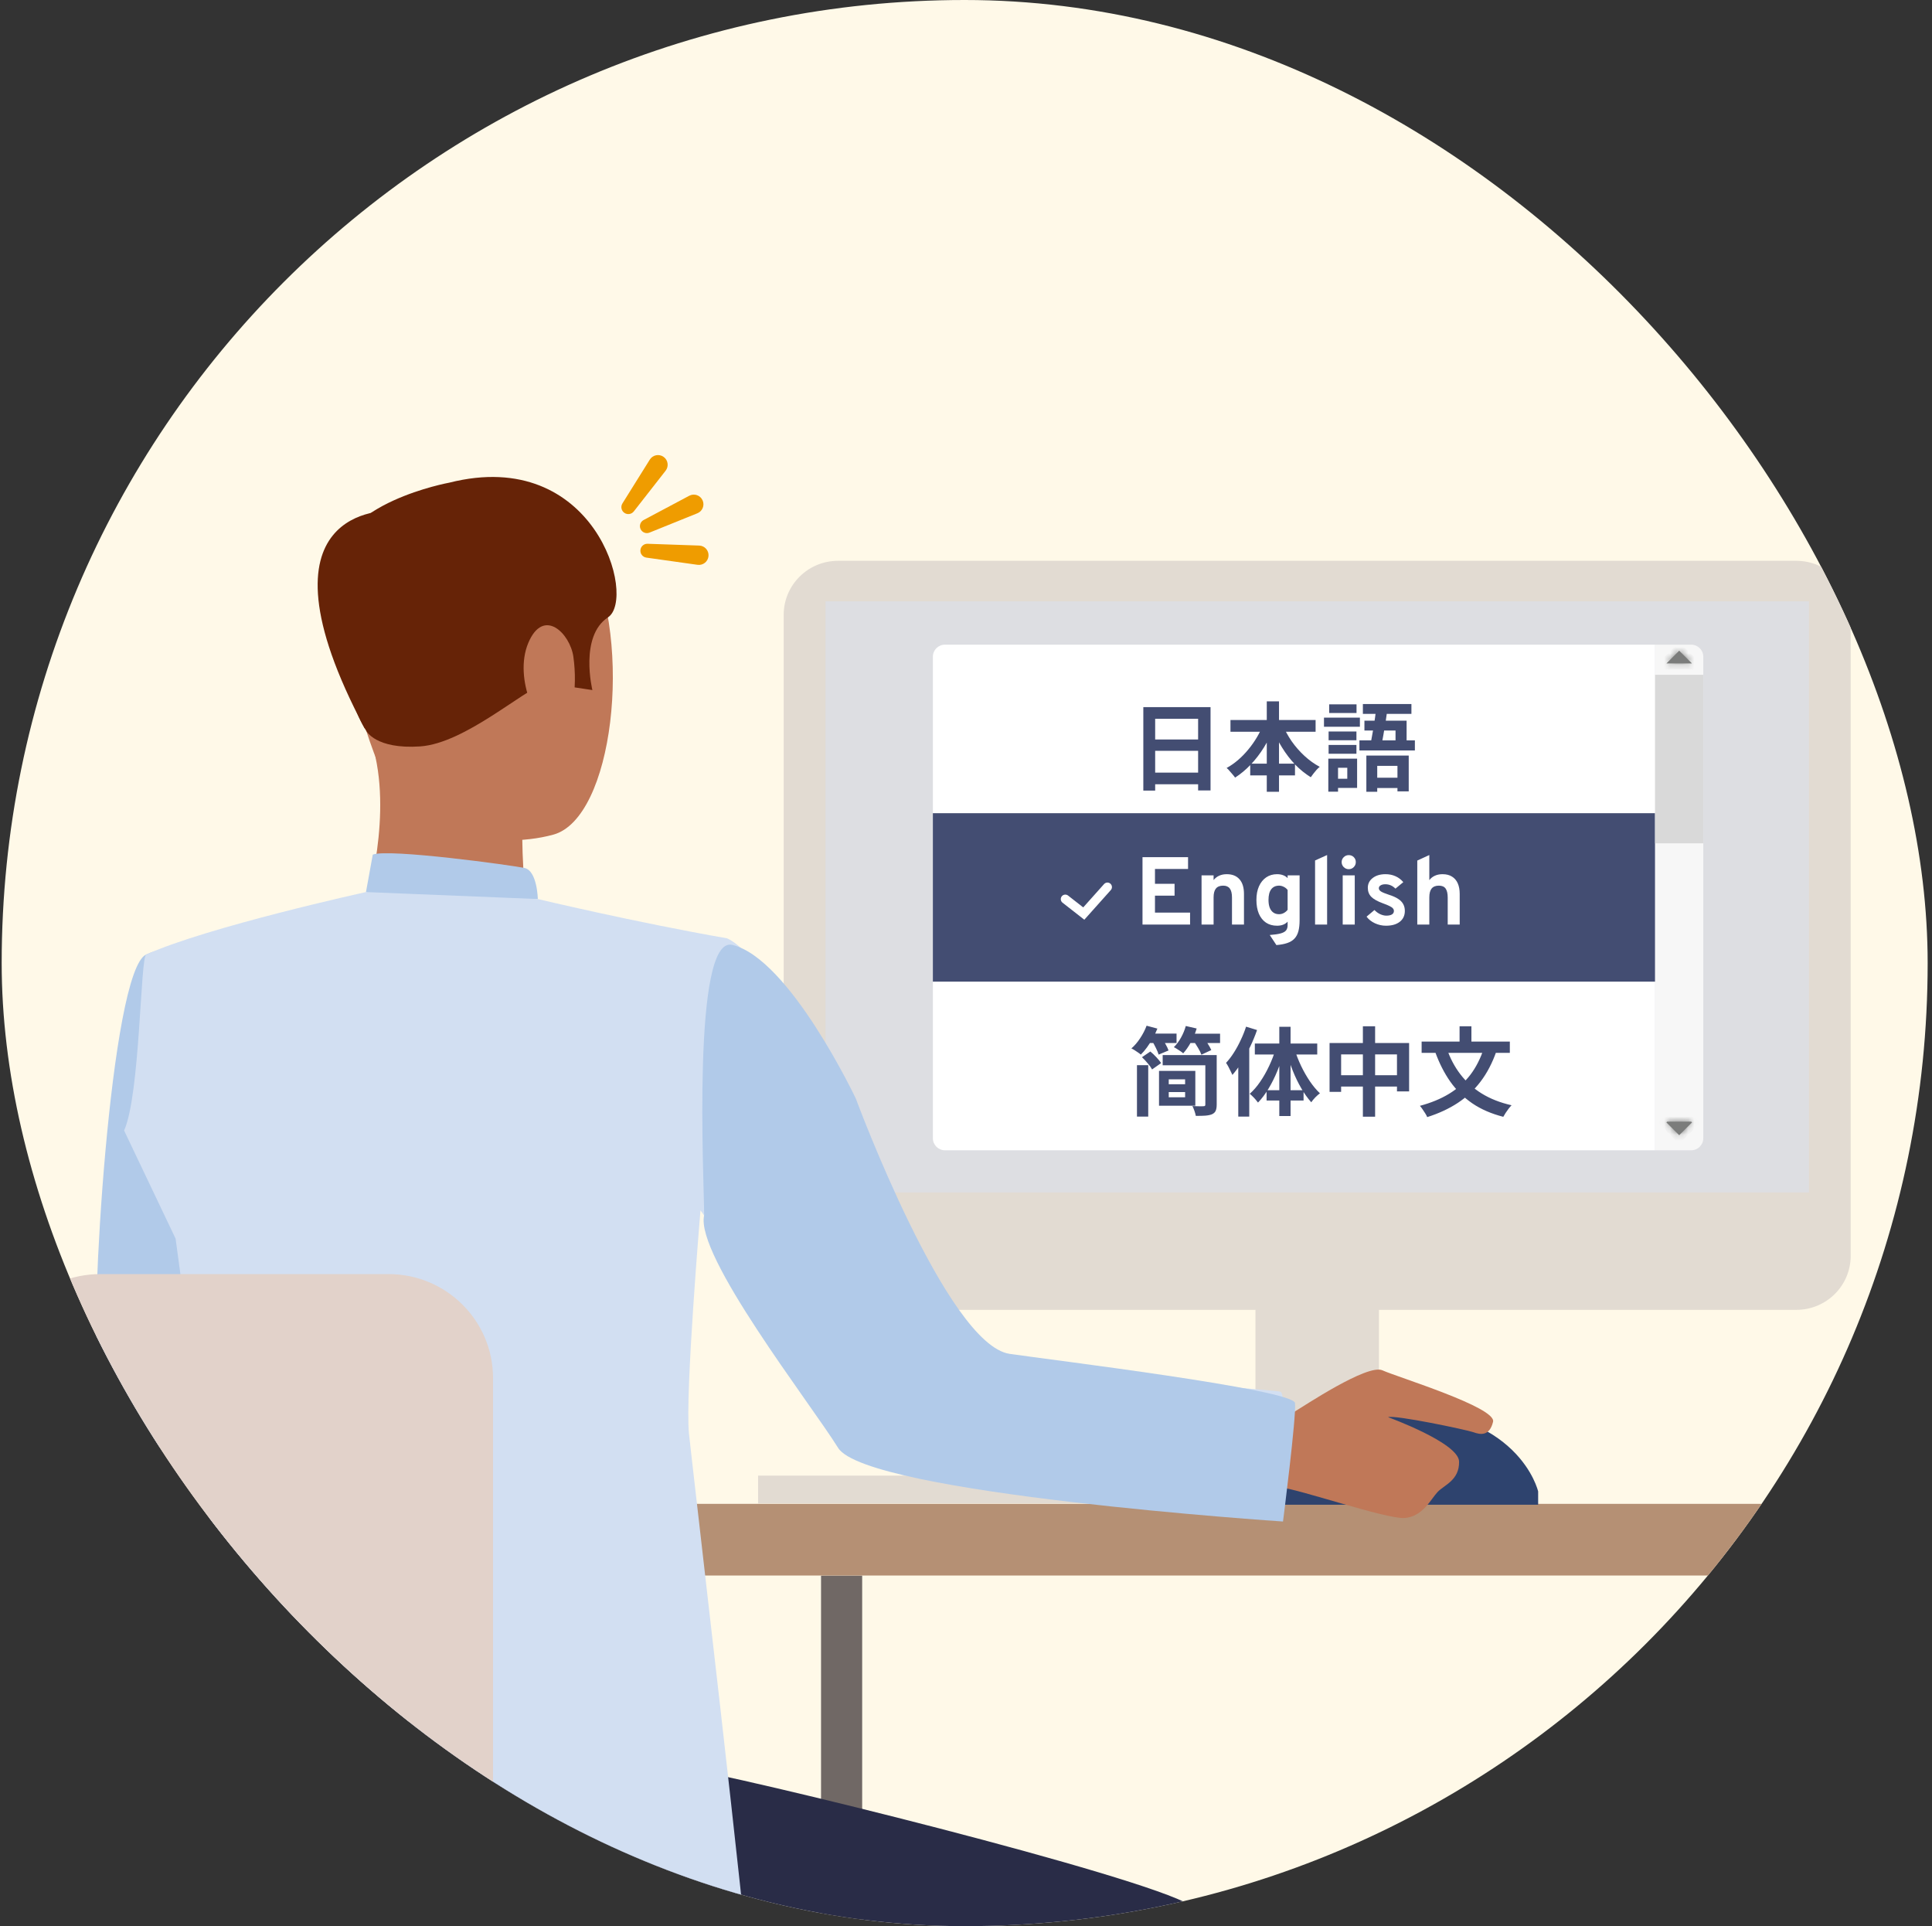 <svg width="321" height="320" viewBox="0 0 321 320" fill="none" xmlns="http://www.w3.org/2000/svg">
<rect x="0" y="0" width="321" height="320" fill="#333333" stroke="none"/>
<rect x="0.279" width="320" height="320" rx="160" fill="#FFF9E8"/>
<g clip-path="url(#clip0_1024_19736)">
<path d="M203.958 245.152H125.961V249.762H203.958V245.152Z" fill="#E2DBD2"/>
<path d="M136.416 471.27H143.25L143.25 261.758H136.416L136.416 471.27Z" fill="#706865"/>
<path d="M245.959 243.848H191.748V250.43H245.959V243.848Z" fill="#CCBDB7"/>
<path d="M229.12 187.717H208.592V249.76H229.12V187.717Z" fill="#E2DBD2"/>
<path d="M320.279 249.838H97.982V261.751H320.279V249.838Z" fill="#B59074"/>
<path d="M40.329 177.736C40.329 177.736 37.046 223.576 46.049 229.066C51.685 232.5 74.172 244.094 73.505 246.269C72.838 248.443 60.806 265.612 60.806 265.612C60.806 265.612 17.615 237.311 16.222 228.395C14.864 219.68 18.349 161.272 24.28 158.577C28.727 156.562 31.073 158.224 36.675 162.372C44.539 168.182 40.32 177.736 40.32 177.736H40.329Z" fill="#B1CAE9"/>
<path d="M119.048 190.825L122.854 189.422C122.854 189.422 118.103 178.332 116.036 178.601C113.648 178.911 110.67 179.692 110.67 179.692L119.048 190.816V190.825Z" fill="#EAD8CF"/>
<path d="M119.919 192.738C119.429 192.377 111.827 177.861 111.827 177.861L95.576 180.061L104.36 197.255L119.919 192.738Z" fill="#DA9B5B"/>
<path d="M45.821 282.43C45.821 282.43 99.526 291.472 111.659 293.369C123.792 295.266 189.563 311.546 197.79 316.516C204.337 320.462 194.356 415.332 192.027 451.525H166.124L164.242 342.954C133.158 343.726 110.967 335.716 88.329 339.142C65.691 342.559 46.816 347.428 32.43 328.228C32.43 328.228 31.899 286.627 45.821 282.438V282.43Z" fill="#292C47"/>
<path d="M98.759 451.611L73.513 450.058L71.05 342.955C57.668 343.291 53.078 342.443 42.252 341.133L21.867 293.992C39.73 297.544 96.97 311.908 104.597 316.518C111.145 320.472 101.087 415.418 98.759 451.62V451.611Z" fill="#292C47"/>
<path d="M70.544 82.118C70.544 82.118 90.228 76.703 97.746 91.916C105.256 107.12 101.856 135.951 91.933 138.663C82.01 141.374 67.742 138.251 63.625 128.789C59.507 119.327 56.217 105.878 57.204 97.163C58.191 88.457 65.321 84.2 70.552 82.118H70.544Z" fill="#C07858"/>
<path d="M86.78 135.623C86.78 135.623 86.561 147.193 87.843 149.652C89.126 152.121 60.43 151.499 60.43 151.499C60.43 151.499 64.952 137.613 62.387 125.775C59.847 114.063 86.78 135.615 86.78 135.615V135.623Z" fill="#C07858"/>
<path d="M60.845 121.402C60.845 121.402 62.381 124.508 69.806 124.004C77.231 123.501 87.027 114.584 90.183 113.787C93.338 112.989 93.524 111.201 93.524 111.201L95.194 114.156L98.426 114.643C98.426 114.643 96.232 105.71 101.016 102.562C105.8 99.414 98.865 74.076 74.641 80.188C74.641 80.188 56.154 83.554 55.909 93.831C55.664 104.098 57.259 115.961 60.845 121.402Z" fill="#662307"/>
<path d="M89.359 149.359C89.359 149.359 89.275 144.649 87.132 144.196C84.989 143.742 64.57 140.947 61.937 141.979L60.807 148.2C60.807 148.2 65.886 151.307 89.351 149.359H89.359Z" fill="#B1CAE9"/>
<path d="M95.265 109.103C94.716 105.241 90.303 100.808 87.772 106.819C85.249 112.83 89.477 121.595 92.311 121.125C95.147 120.655 96.007 114.342 95.265 109.103Z" fill="#C07858"/>
<path d="M174.848 205.025C174.848 205.025 174.831 205.025 174.814 205.025C174.957 205.092 174.982 205.092 174.848 205.025Z" fill="#323657"/>
<path d="M64.806 84.873C64.806 84.873 40.801 83.748 60.613 121.033L64.806 84.873Z" fill="#662307"/>
<path d="M311.823 261.74H304.811V345.887H311.823V261.74Z" fill="#706865"/>
<path d="M139.229 93.17H298.471C303.449 93.17 307.491 97.192 307.491 102.145V208.635C307.491 213.588 303.449 217.61 298.471 217.61H139.229C134.251 217.61 130.209 213.588 130.209 208.635V102.145C130.209 97.192 134.251 93.17 139.229 93.17Z" fill="#E2DBD2"/>
<path d="M300.559 99.893H137.166V198.104H300.559V99.893Z" fill="#DDDEE2"/>
<path d="M154.998 109.1C154.998 107.995 155.893 107.1 156.998 107.1H274.998V135.1H154.998V109.1Z" fill="white"/>
<path d="M189.962 117.476H201.13V131.316H199.066V119.412H191.93V131.348H189.962V117.476ZM191.306 122.852H199.914V124.74H191.306V122.852ZM191.306 128.356H199.93V130.292H191.306V128.356ZM204.442 119.62H218.586V121.572H204.442V119.62ZM207.722 126.868H215.162V128.82H207.722V126.868ZM210.474 116.516H212.506V131.54H210.474V116.516ZM209.898 120.324L211.658 120.884C211.199 122.036 210.645 123.134 209.994 124.18C209.343 125.225 208.613 126.174 207.802 127.028C207.002 127.87 206.138 128.59 205.21 129.188C205.103 129.028 204.965 128.852 204.794 128.66C204.623 128.457 204.453 128.26 204.282 128.068C204.122 127.865 203.962 127.705 203.802 127.588C204.463 127.225 205.098 126.782 205.706 126.26C206.314 125.737 206.879 125.156 207.402 124.516C207.935 123.876 208.41 123.204 208.826 122.5C209.253 121.785 209.61 121.06 209.898 120.324ZM213.098 120.372C213.482 121.31 213.983 122.233 214.602 123.14C215.231 124.036 215.946 124.852 216.746 125.588C217.546 126.324 218.389 126.926 219.274 127.396C219.114 127.524 218.938 127.689 218.746 127.892C218.565 128.094 218.389 128.308 218.218 128.532C218.047 128.745 217.903 128.942 217.786 129.124C216.858 128.548 215.989 127.844 215.178 127.012C214.378 126.169 213.658 125.23 213.018 124.196C212.378 123.161 211.823 122.078 211.354 120.948L213.098 120.372ZM227.018 125.524H234.058V131.476H232.186V127.236H228.826V131.54H227.018V125.524ZM226.698 119.732H233.706V123.892H231.866V121.364H226.698V119.732ZM228.666 117.636L230.522 117.796C230.437 118.468 230.335 119.177 230.218 119.924C230.101 120.67 229.978 121.39 229.85 122.084C229.733 122.777 229.615 123.385 229.498 123.908H227.642C227.738 123.502 227.829 123.044 227.914 122.532C228.01 122.02 228.106 121.486 228.202 120.932C228.298 120.366 228.383 119.806 228.458 119.252C228.533 118.686 228.602 118.148 228.666 117.636ZM226.442 116.964H234.506V118.596H226.442V116.964ZM225.866 122.996H235.082V124.676H225.866V122.996ZM227.738 129.204H233.258V130.916H227.738V129.204ZM220.746 121.524H225.37V122.98H220.746V121.524ZM220.842 117.012H225.386V118.452H220.842V117.012ZM220.746 123.764H225.37V125.22H220.746V123.764ZM219.978 119.22H225.946V120.74H219.978V119.22ZM221.642 126.036H225.482V130.9H221.642V129.38H223.85V127.556H221.642V126.036ZM220.698 126.036H222.314V131.524H220.698V126.036Z" fill="#434D72"/>
<g clip-path="url(#clip1_1024_19736)">
<rect width="120" height="28" transform="translate(154.998 135.1)" fill="#434D72"/>
<path d="M176.998 149.373L180.068 151.773L183.998 147.373" stroke="white" stroke-width="1.5" stroke-linecap="round"/>
<path d="M189.826 153.6V142.4H197.394V144.368H191.898V146.832H195.154V148.8H191.898V151.616H197.73V153.6H189.826ZM199.637 153.6V145.424H201.637V146.208C201.898 145.882 202.21 145.64 202.573 145.48C202.941 145.314 203.359 145.232 203.829 145.232C204.741 145.232 205.445 145.514 205.941 146.08C206.437 146.64 206.685 147.448 206.685 148.504V153.6H204.693V149.12C204.693 148.432 204.573 147.93 204.333 147.616C204.098 147.296 203.73 147.136 203.229 147.136C202.685 147.136 202.282 147.296 202.021 147.616C201.765 147.93 201.637 148.421 201.637 149.088V153.6H199.637ZM212.072 157.008L210.968 155.336C211.746 155.277 212.349 155.189 212.776 155.072C213.208 154.954 213.509 154.786 213.68 154.568C213.85 154.349 213.936 154.064 213.936 153.712V153.12C213.52 153.568 212.933 153.792 212.176 153.792C211.466 153.792 210.856 153.621 210.344 153.28C209.832 152.933 209.437 152.44 209.16 151.8C208.888 151.154 208.752 150.389 208.752 149.504C208.752 148.64 208.893 147.888 209.176 147.248C209.464 146.608 209.864 146.112 210.376 145.76C210.893 145.408 211.498 145.232 212.192 145.232C212.554 145.232 212.885 145.288 213.184 145.4C213.488 145.512 213.738 145.674 213.936 145.888V145.424H215.928V152.864C215.928 153.589 215.861 154.202 215.728 154.704C215.594 155.205 215.376 155.616 215.072 155.936C214.773 156.256 214.378 156.498 213.888 156.664C213.397 156.834 212.792 156.949 212.072 157.008ZM212.504 151.88C212.786 151.88 213.05 151.816 213.296 151.688C213.546 151.554 213.76 151.376 213.936 151.152V147.856C213.786 147.648 213.581 147.477 213.32 147.344C213.058 147.205 212.794 147.136 212.528 147.136C211.952 147.136 211.512 147.338 211.208 147.744C210.909 148.144 210.76 148.73 210.76 149.504C210.76 150.005 210.826 150.434 210.96 150.792C211.098 151.144 211.298 151.413 211.56 151.6C211.821 151.786 212.136 151.88 212.504 151.88ZM218.498 153.6V142.952L220.498 142.048V153.6H218.498ZM223.09 153.6V145.424H225.09V153.6H223.09ZM224.09 144.4C223.77 144.4 223.493 144.285 223.258 144.056C223.029 143.821 222.914 143.544 222.914 143.224C222.914 142.904 223.029 142.632 223.258 142.408C223.488 142.178 223.765 142.064 224.09 142.064C224.426 142.064 224.706 142.176 224.93 142.4C225.154 142.624 225.266 142.898 225.266 143.224C225.266 143.549 225.152 143.826 224.922 144.056C224.698 144.285 224.421 144.4 224.09 144.4ZM230.277 153.792C229.637 153.792 229.024 153.656 228.437 153.384C227.856 153.112 227.395 152.746 227.053 152.288L228.365 151.184C228.637 151.472 228.952 151.701 229.309 151.872C229.667 152.037 230.008 152.12 230.333 152.12C230.739 152.12 231.051 152.053 231.269 151.92C231.488 151.781 231.597 151.589 231.597 151.344C231.597 151.184 231.544 151.042 231.437 150.92C231.336 150.792 231.155 150.664 230.893 150.536C230.632 150.402 230.264 150.25 229.789 150.08C228.872 149.744 228.221 149.381 227.837 148.992C227.453 148.597 227.261 148.098 227.261 147.496C227.261 146.824 227.533 146.28 228.077 145.864C228.621 145.442 229.331 145.232 230.205 145.232C230.803 145.232 231.352 145.344 231.853 145.568C232.36 145.792 232.795 146.12 233.157 146.552L231.853 147.632C231.373 147.146 230.813 146.904 230.173 146.904C229.848 146.904 229.587 146.965 229.389 147.088C229.192 147.205 229.093 147.365 229.093 147.568C229.093 147.765 229.208 147.941 229.437 148.096C229.672 148.25 230.107 148.432 230.741 148.64C231.371 148.837 231.88 149.061 232.269 149.312C232.664 149.562 232.952 149.853 233.133 150.184C233.32 150.514 233.413 150.896 233.413 151.328C233.413 152.096 233.133 152.698 232.573 153.136C232.019 153.573 231.253 153.792 230.277 153.792ZM235.48 153.6V142.968L237.48 142.048V146.216C237.742 145.885 238.054 145.64 238.416 145.48C238.784 145.314 239.203 145.232 239.672 145.232C240.302 145.232 240.827 145.365 241.248 145.632C241.675 145.893 241.995 146.269 242.208 146.76C242.422 147.245 242.528 147.826 242.528 148.504V153.6H240.536V149.12C240.536 148.448 240.422 147.949 240.192 147.624C239.963 147.298 239.59 147.136 239.072 147.136C238.528 147.136 238.126 147.296 237.864 147.616C237.608 147.93 237.48 148.421 237.48 149.088V153.6H235.48Z" fill="white"/>
</g>
<g clip-path="url(#clip2_1024_19736)">
<path d="M154.998 163.1H274.998V191.1H156.998C155.893 191.1 154.998 190.204 154.998 189.1V163.1Z" fill="white"/>
<path d="M190.538 171.716H195.482V173.284H190.538V171.716ZM196.73 171.732H202.714V173.284H196.73V171.732ZM190.506 170.404L192.298 170.884C192.085 171.428 191.829 171.966 191.53 172.5C191.231 173.033 190.911 173.534 190.57 174.004C190.239 174.462 189.898 174.862 189.546 175.204C189.429 175.097 189.274 174.98 189.082 174.852C188.901 174.724 188.709 174.596 188.506 174.468C188.303 174.34 188.127 174.244 187.978 174.18C188.511 173.721 188.997 173.156 189.434 172.484C189.882 171.812 190.239 171.118 190.506 170.404ZM197.018 170.452L198.826 170.868C198.591 171.657 198.271 172.42 197.866 173.156C197.461 173.892 197.034 174.505 196.586 174.996C196.479 174.889 196.33 174.772 196.138 174.644C195.946 174.516 195.749 174.388 195.546 174.26C195.354 174.132 195.183 174.036 195.034 173.972C195.471 173.545 195.866 173.017 196.218 172.388C196.57 171.758 196.837 171.113 197.018 170.452ZM191.418 172.932L192.954 172.324C193.189 172.654 193.418 173.028 193.642 173.444C193.877 173.849 194.047 174.206 194.154 174.516L192.506 175.204C192.421 174.905 192.271 174.542 192.058 174.116C191.845 173.678 191.631 173.284 191.418 172.932ZM198.266 172.868L199.818 172.18C200.085 172.521 200.357 172.905 200.634 173.332C200.911 173.758 201.119 174.132 201.258 174.452L199.61 175.22C199.503 174.9 199.317 174.521 199.05 174.084C198.783 173.636 198.522 173.23 198.266 172.868ZM193.322 180.132H197.69V181.428H193.322V180.132ZM188.906 176.964H190.778V185.508H188.906V176.964ZM193.178 175.284H201.418V176.98H193.178V175.284ZM189.738 175.636L191.13 174.692C191.461 174.958 191.797 175.278 192.138 175.652C192.479 176.014 192.741 176.334 192.922 176.612L191.418 177.668C191.269 177.38 191.029 177.044 190.698 176.66C190.378 176.276 190.058 175.934 189.738 175.636ZM200.266 175.284H202.154V183.492C202.154 183.95 202.095 184.302 201.978 184.548C201.871 184.793 201.663 184.985 201.354 185.124C201.055 185.241 200.682 185.316 200.234 185.348C199.797 185.38 199.279 185.39 198.682 185.38C198.639 185.145 198.565 184.873 198.458 184.564C198.351 184.254 198.239 183.982 198.122 183.748C198.357 183.758 198.597 183.769 198.842 183.78C199.098 183.79 199.327 183.796 199.53 183.796C199.733 183.785 199.871 183.78 199.946 183.78C200.074 183.78 200.159 183.758 200.202 183.716C200.245 183.673 200.266 183.598 200.266 183.492V175.284ZM194.186 179.316V182.292H196.906V179.316H194.186ZM192.57 177.908H198.602V183.7H192.57V177.908ZM207.034 170.564L208.858 171.124C208.549 172.02 208.175 172.926 207.738 173.844C207.311 174.75 206.842 175.614 206.33 176.436C205.829 177.246 205.306 177.961 204.762 178.58C204.698 178.42 204.602 178.217 204.474 177.972C204.357 177.716 204.229 177.46 204.09 177.204C203.951 176.948 203.823 176.74 203.706 176.58C204.165 176.089 204.597 175.524 205.002 174.884C205.418 174.233 205.797 173.54 206.138 172.804C206.49 172.068 206.789 171.321 207.034 170.564ZM205.738 174.996L207.562 173.172V173.188V185.508H205.738V174.996ZM212.554 170.58H214.426V185.412H212.554V170.58ZM208.49 173.364H218.858V175.188H208.49V173.364ZM210.442 181.124H216.586V182.836H210.442V181.124ZM215.114 174.388C215.391 175.284 215.749 176.19 216.186 177.108C216.623 178.014 217.109 178.862 217.642 179.652C218.175 180.43 218.73 181.092 219.306 181.636C219.082 181.796 218.826 182.02 218.538 182.308C218.261 182.596 218.037 182.868 217.866 183.124C217.29 182.484 216.741 181.716 216.218 180.82C215.695 179.924 215.226 178.958 214.81 177.924C214.394 176.878 214.037 175.828 213.738 174.772L215.114 174.388ZM211.962 174.228L213.354 174.612C213.055 175.721 212.687 176.809 212.25 177.876C211.813 178.942 211.322 179.929 210.778 180.836C210.234 181.742 209.647 182.521 209.018 183.172C208.911 183.022 208.778 182.857 208.618 182.676C208.458 182.484 208.287 182.302 208.106 182.132C207.935 181.961 207.781 181.822 207.642 181.716C208.261 181.172 208.842 180.5 209.386 179.7C209.941 178.889 210.437 178.014 210.874 177.076C211.322 176.126 211.685 175.177 211.962 174.228ZM220.906 173.284H234.122V181.316H232.106V175.172H222.826V181.396H220.906V173.284ZM221.898 178.628H233.226V180.516H221.898V178.628ZM226.442 170.5H228.474V185.524H226.442V170.5ZM246.57 174.068L248.618 174.676C247.946 176.596 247.077 178.26 246.01 179.668C244.943 181.076 243.674 182.265 242.202 183.236C240.741 184.196 239.05 184.98 237.13 185.588C237.066 185.417 236.959 185.214 236.81 184.98C236.661 184.745 236.506 184.51 236.346 184.276C236.197 184.052 236.053 183.865 235.914 183.716C237.759 183.225 239.375 182.558 240.762 181.716C242.149 180.873 243.322 179.828 244.282 178.58C245.242 177.321 246.005 175.817 246.57 174.068ZM240.378 174.196C240.922 175.785 241.674 177.209 242.634 178.468C243.594 179.726 244.778 180.793 246.186 181.668C247.605 182.542 249.258 183.193 251.146 183.62C250.997 183.769 250.831 183.961 250.65 184.196C250.479 184.43 250.314 184.665 250.154 184.9C249.994 185.145 249.866 185.358 249.77 185.54C247.775 185.028 246.058 184.281 244.618 183.3C243.178 182.308 241.957 181.102 240.954 179.684C239.962 178.265 239.13 176.628 238.458 174.772L240.378 174.196ZM236.202 173.044H250.858V174.916H236.202V173.044ZM242.506 170.5H244.474V174.18H242.506V170.5Z" fill="#434D72"/>
</g>
<g clip-path="url(#clip3_1024_19736)">
<path d="M274.998 107.1H280.998C282.103 107.1 282.998 107.995 282.998 109.1V189.1C282.998 190.204 282.103 191.1 280.998 191.1H274.998V107.1Z" fill="#F7F7F7"/>
<mask id="path-30-inside-1_1024_19736" fill="white">
<path fill-rule="evenodd" clip-rule="evenodd" d="M281.119 110.221L278.998 108.099L276.877 110.221L281.119 110.221Z"/>
</mask>
<path fill-rule="evenodd" clip-rule="evenodd" d="M281.119 110.221L278.998 108.099L276.877 110.221L281.119 110.221Z" fill="#7B7C7B"/>
<path d="M278.998 108.099L279.705 107.392L278.998 106.685L278.291 107.392L278.998 108.099ZM281.119 110.221L281.119 111.221L283.533 111.221L281.826 109.513L281.119 110.221ZM276.877 110.221L276.17 109.513L274.463 111.221L276.877 111.221L276.877 110.221ZM278.291 108.806L280.412 110.928L281.826 109.513L279.705 107.392L278.291 108.806ZM277.584 110.928L279.705 108.806L278.291 107.392L276.17 109.513L277.584 110.928ZM276.877 111.221L281.119 111.221L281.119 109.221L276.877 109.221L276.877 111.221Z" fill="#7B7C7B" mask="url(#path-30-inside-1_1024_19736)"/>
<rect x="274.998" y="112.1" width="8" height="28" fill="#D9D9D9"/>
<mask id="path-33-inside-2_1024_19736" fill="white">
<path fill-rule="evenodd" clip-rule="evenodd" d="M276.998 186.342L276.869 186.471L278.998 188.6L281.127 186.471L280.998 186.342L276.998 186.342Z"/>
</mask>
<path fill-rule="evenodd" clip-rule="evenodd" d="M276.998 186.342L276.869 186.471L278.998 188.6L281.127 186.471L280.998 186.342L276.998 186.342Z" fill="#7B7C7B"/>
<path d="M276.869 186.471L276.162 185.764L275.455 186.471L276.162 187.178L276.869 186.471ZM276.998 186.342L276.998 185.342L276.584 185.342L276.291 185.635L276.998 186.342ZM278.998 188.6L278.291 189.307L278.998 190.014L279.705 189.307L278.998 188.6ZM281.127 186.471L281.834 187.178L282.541 186.471L281.834 185.764L281.127 186.471ZM280.998 186.342L281.705 185.635L281.412 185.342L280.998 185.342V186.342ZM277.576 187.178L277.705 187.049L276.291 185.635L276.162 185.764L277.576 187.178ZM279.705 187.892L277.576 185.764L276.162 187.178L278.291 189.307L279.705 187.892ZM280.42 185.764L278.291 187.892L279.705 189.307L281.834 187.178L280.42 185.764ZM280.291 187.049L280.42 187.178L281.834 185.764L281.705 185.635L280.291 187.049ZM280.998 185.342L276.998 185.342L276.998 187.342L280.998 187.342V185.342Z" fill="#7B7C7B" mask="url(#path-33-inside-2_1024_19736)"/>
</g>
<path d="M255.562 249.996V247.779C255.562 247.779 252.432 234.002 230.3 234.002C208.169 234.002 208.616 249.987 208.616 249.987H255.554L255.562 249.996Z" fill="#2E436E"/>
<path d="M208.346 236.062C208.346 236.062 213.156 235.693 214.919 234.635C216.683 233.577 227.221 226.525 229.694 227.658C232.166 228.783 248.644 233.804 248.071 236.205C247.497 238.606 245.978 238.371 244.814 237.943C243.649 237.523 231.693 235.021 230.63 235.441C230.63 235.441 242.384 239.706 242.426 242.82C242.476 245.935 239.97 246.691 238.857 247.866C237.743 249.042 236.401 251.963 233.381 252.19C230.36 252.417 215.577 247.295 212.54 247.069C209.502 246.834 203.866 247.253 203.486 246.766C203.107 246.271 208.355 236.07 208.355 236.07L208.346 236.062Z" fill="#C07858"/>
<path d="M120.824 155.891C105.493 153.213 89.36 149.36 89.36 149.36L60.807 148.201C60.807 148.201 34.609 153.944 24.29 158.578C23.311 159.015 23.302 181.834 20.619 187.82L29.175 205.778C29.175 205.778 34.119 241.35 35.14 257.176C35.613 264.438 33.807 327.372 33.807 327.372C33.807 327.372 36.372 328.631 55.854 330.772C75.337 332.913 124.021 329.999 124.325 327.707C124.637 325.415 114.9 242.442 114.47 238.143C113.812 231.544 116.385 201.077 116.385 201.077C120.056 205.98 129.413 228.144 139.167 238.681C144.904 244.885 173.322 248.688 178.672 248.864C190.332 249.251 211.595 251.559 212.219 250.434C212.717 249.754 214.076 231.653 212.742 231.208C211.578 230.822 172.082 228.555 161.965 223.216C158.261 221.26 147.199 197.257 147.199 197.257C147.199 197.257 129.27 159.678 120.815 155.891H120.824Z" fill="#D2DFF2"/>
<path d="M142.19 182.5C142.19 182.5 157.322 223.384 167.754 224.921C174.284 225.88 214.932 230.834 215.168 233.096C215.404 235.359 213.17 252.775 213.17 252.775C213.17 252.775 144.016 248.203 139.251 240.54C134.595 233.049 115.433 208.522 116.995 201.884C116.995 196.417 114.902 155.352 121.68 156.98C131.189 159.256 142.19 182.5 142.19 182.5Z" fill="#B1CAE9"/>
<path d="M16.635 211.67H64.561C74.137 211.67 81.917 219.411 81.917 228.94V308.286C81.917 317.815 74.137 325.556 64.561 325.556H16.635C7.059 325.556 -0.721 317.815 -0.721 308.286V228.94C-0.721 219.411 7.059 211.67 16.635 211.67Z" fill="#E2D2CA"/>
<path d="M67.269 351.993C55.085 351.993 45.204 347.921 37.897 339.895C21.377 321.744 24.347 289.849 24.482 288.497C24.735 285.978 26.988 284.148 29.511 284.4C32.033 284.652 33.881 286.885 33.636 289.404C33.603 289.765 30.97 318.688 44.732 333.783C50.301 339.887 57.675 342.859 67.269 342.859C69.808 342.859 71.867 344.907 71.867 347.434C71.867 349.961 69.808 352.01 67.269 352.01V351.993Z" fill="#E2D2CA"/>
<path d="M116.173 90.637C117.093 90.668 117.798 91.465 117.718 92.382C117.637 93.299 116.805 93.962 115.893 93.834L107.394 92.637C106.785 92.551 106.35 92.005 106.404 91.393C106.458 90.781 106.981 90.318 107.595 90.339L116.173 90.637Z" fill="#EF9C00"/>
<path d="M114.515 82.362C115.327 81.93 116.336 82.267 116.725 83.101C117.115 83.936 116.724 84.926 115.871 85.27L107.912 88.484C107.342 88.714 106.692 88.458 106.433 87.901C106.173 87.344 106.395 86.682 106.937 86.393L114.515 82.362Z" fill="#EF9C00"/>
<path d="M107.962 76.36C108.45 75.579 109.493 75.367 110.247 75.895C111.001 76.423 111.158 77.476 110.591 78.201L105.305 84.963C104.927 85.447 104.236 85.551 103.733 85.198C103.229 84.846 103.09 84.161 103.415 83.64L107.962 76.36Z" fill="#EF9C00"/>
</g>
<defs>
<clipPath id="clip0_1024_19736">
<rect x="0.279" width="320" height="320" rx="160" fill="white"/>
</clipPath>
<clipPath id="clip1_1024_19736">
<rect width="120" height="28" fill="white" transform="translate(154.998 135.1)"/>
</clipPath>
<clipPath id="clip2_1024_19736">
<path d="M154.998 163.1H274.998V191.1H156.998C155.893 191.1 154.998 190.204 154.998 189.1V163.1Z" fill="white"/>
</clipPath>
<clipPath id="clip3_1024_19736">
<path d="M274.998 107.1H280.998C282.103 107.1 282.998 107.995 282.998 109.1V189.1C282.998 190.204 282.103 191.1 280.998 191.1H274.998V107.1Z" fill="white"/>
</clipPath>
</defs>
</svg>
